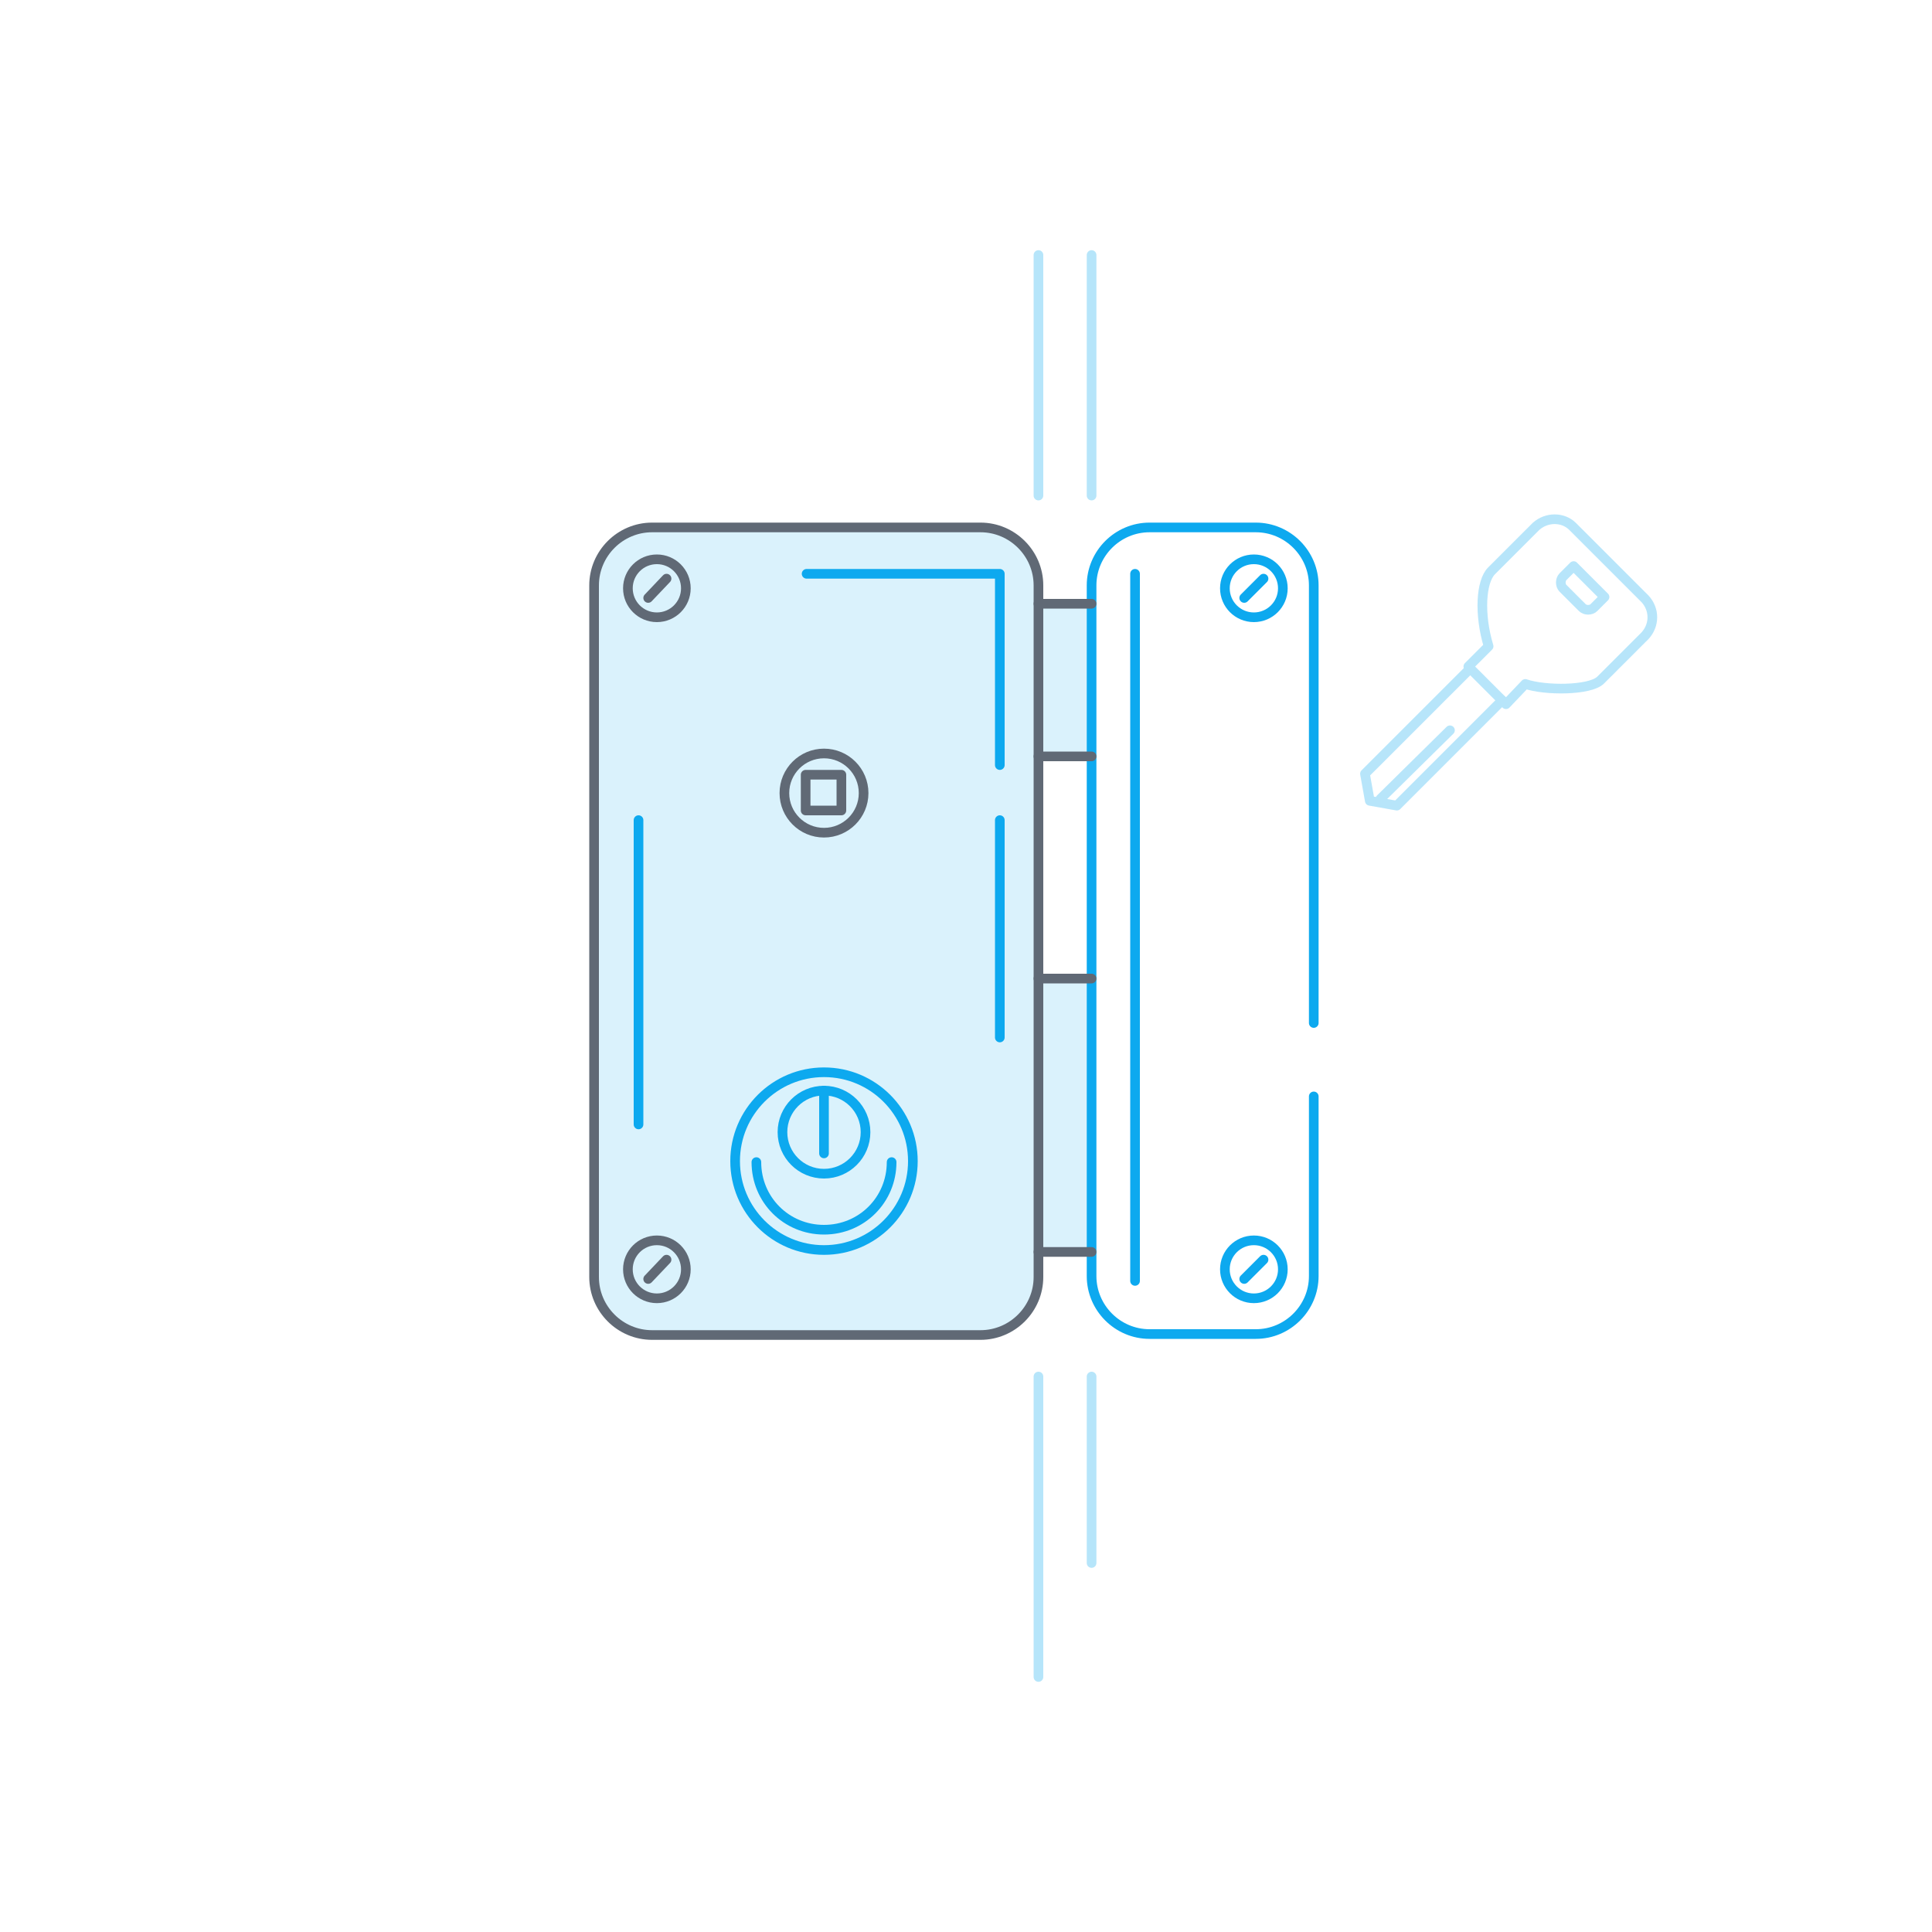 <?xml version="1.0" encoding="utf-8"?>
<!-- Generator: Adobe Illustrator 21.1.0, SVG Export Plug-In . SVG Version: 6.00 Build 0)  -->
<svg version="1.1" xmlns="http://www.w3.org/2000/svg" xmlns:xlink="http://www.w3.org/1999/xlink" x="0px" y="0px"
	 viewBox="0 0 200 200" style="enable-background:new 0 0 200 200;" xml:space="preserve">
<style type="text/css">
	.st0{opacity:0.15;fill:#0DA9EF;}
	.st1{opacity:0.15;}
	.st2{fill:#0DA9EF;}
	.st3{opacity:0.3;}
	.st4{fill:none;stroke:#0DA9EF;stroke-linecap:round;stroke-linejoin:round;}
	.st5{opacity:0.3;fill:none;stroke:#0DA9EF;stroke-linecap:round;stroke-linejoin:round;}
	.st6{fill:none;stroke:#606975;stroke-linecap:round;stroke-linejoin:round;}
	.st7{fill:none;}
</style>
<g id="Calque_2">
	<path class="st0" d="M113,78.3V62.5h-5.5v-1.9c0-3.3-2.7-6-6-6h-34c-3.3,0-6,2.7-6,6v71.6c0,3.3,2.7,6,6,6h34c3.3,0,6-2.7,6-6v-2.6
		h5.5v-28.3h-5.5v-23H113z"/>
</g>
<g id="Calque_3">
	<line class="st5" x1="107.5" y1="26.4" x2="107.5" y2="51.3"/>
	<line class="st5" x1="107.5" y1="142.5" x2="107.5" y2="173.6"/>
	<line class="st5" x1="113" y1="26.4" x2="113" y2="51.3"/>
	<line class="st5" x1="113" y1="142.5" x2="113" y2="161.8"/>
	<g class="st3">
		<polyline class="st4" points="155.5,72.5 144.6,83.4 141.8,82.9 141.3,80.1 152.2,69.2 		"/>
		<path class="st4" d="M155.9,68.8 M157.9,70.8c2,0.7,6.7,0.7,7.8-0.4l4.6-4.6c1-1.1,1-2.7,0-3.8l-7.5-7.5c-1-1-2.7-1-3.8,0
			l-4.6,4.6c-1.1,1.1-1.3,4.5-0.3,7.8l-2.1,2.1l3.9,3.9L157.9,70.8z"/>
		<path class="st4" d="M166.1,61.8l-1.1,1.1c-0.3,0.3-0.9,0.3-1.2,0l-2-2c-0.3-0.3-0.3-0.9,0-1.2l1.1-1.1L166.1,61.8z"/>
		<line class="st4" x1="150.1" y1="75.6" x2="142.9" y2="82.7"/>
	</g>
</g>
<g id="Calque_1">
	<path class="st6" d="M101.5,138.2h-34c-3.3,0-6-2.7-6-6V60.6c0-3.3,2.7-6,6-6h34c3.3,0,6,2.7,6,6v71.6
		C107.5,135.5,104.8,138.2,101.5,138.2z"/>
	<path class="st4" d="M136,113.5v18.6c0,3.3-2.7,6-6,6h-11c-3.3,0-6-2.7-6-6V60.6c0-3.3,2.7-6,6-6h11c3.3,0,6,2.7,6,6v45.3"/>
	<line class="st4" x1="117.5" y1="59.4" x2="117.5" y2="132.6"/>
	<polyline class="st4" points="103.5,79.2 103.5,59.4 83.5,59.4 	"/>
	<line class="st4" x1="103.5" y1="107.4" x2="103.5" y2="84.9"/>
	<circle class="st4" cx="85.3" cy="120.2" r="9.2"/>
	<g>
		<circle class="st6" cx="68" cy="60.9" r="3"/>
		<line class="st6" x1="67.1" y1="61.9" x2="69" y2="59.9"/>
	</g>
	<g>
		<circle class="st4" cx="129.8" cy="60.9" r="3"/>
		<line class="st4" x1="128.8" y1="61.9" x2="130.8" y2="59.9"/>
	</g>
	<g>
		<circle class="st6" cx="68" cy="131.4" r="3"/>
		<line class="st6" x1="67.1" y1="132.4" x2="69" y2="130.4"/>
	</g>
	<g>
		<circle class="st4" cx="129.8" cy="131.4" r="3"/>
		<line class="st4" x1="128.8" y1="132.4" x2="130.8" y2="130.4"/>
	</g>
	<line class="st4" x1="66.1" y1="84.9" x2="66.1" y2="116.4"/>
	<g>
		<g>
			<circle class="st6" cx="85.3" cy="82.1" r="4.1"/>
		</g>
		<rect x="83.4" y="80.2" class="st6" width="3.7" height="3.7"/>
	</g>
	<circle class="st4" cx="85.3" cy="117.2" r="4.3"/>
	<polyline class="st4" points="85.3,112.9 85.3,117.8 85.3,119.4 	"/>
	<path class="st4" d="M92.3,120.3c0,3.9-3.1,7-7,7s-7-3.1-7-7"/>
	<line class="st6" x1="107.5" y1="101.3" x2="113" y2="101.3"/>
	<line class="st6" x1="107.5" y1="78.3" x2="113" y2="78.3"/>
	<line class="st6" x1="107.5" y1="62.5" x2="113" y2="62.5"/>
	<line class="st6" x1="107.5" y1="129.6" x2="113" y2="129.6"/>
</g>
</svg>
